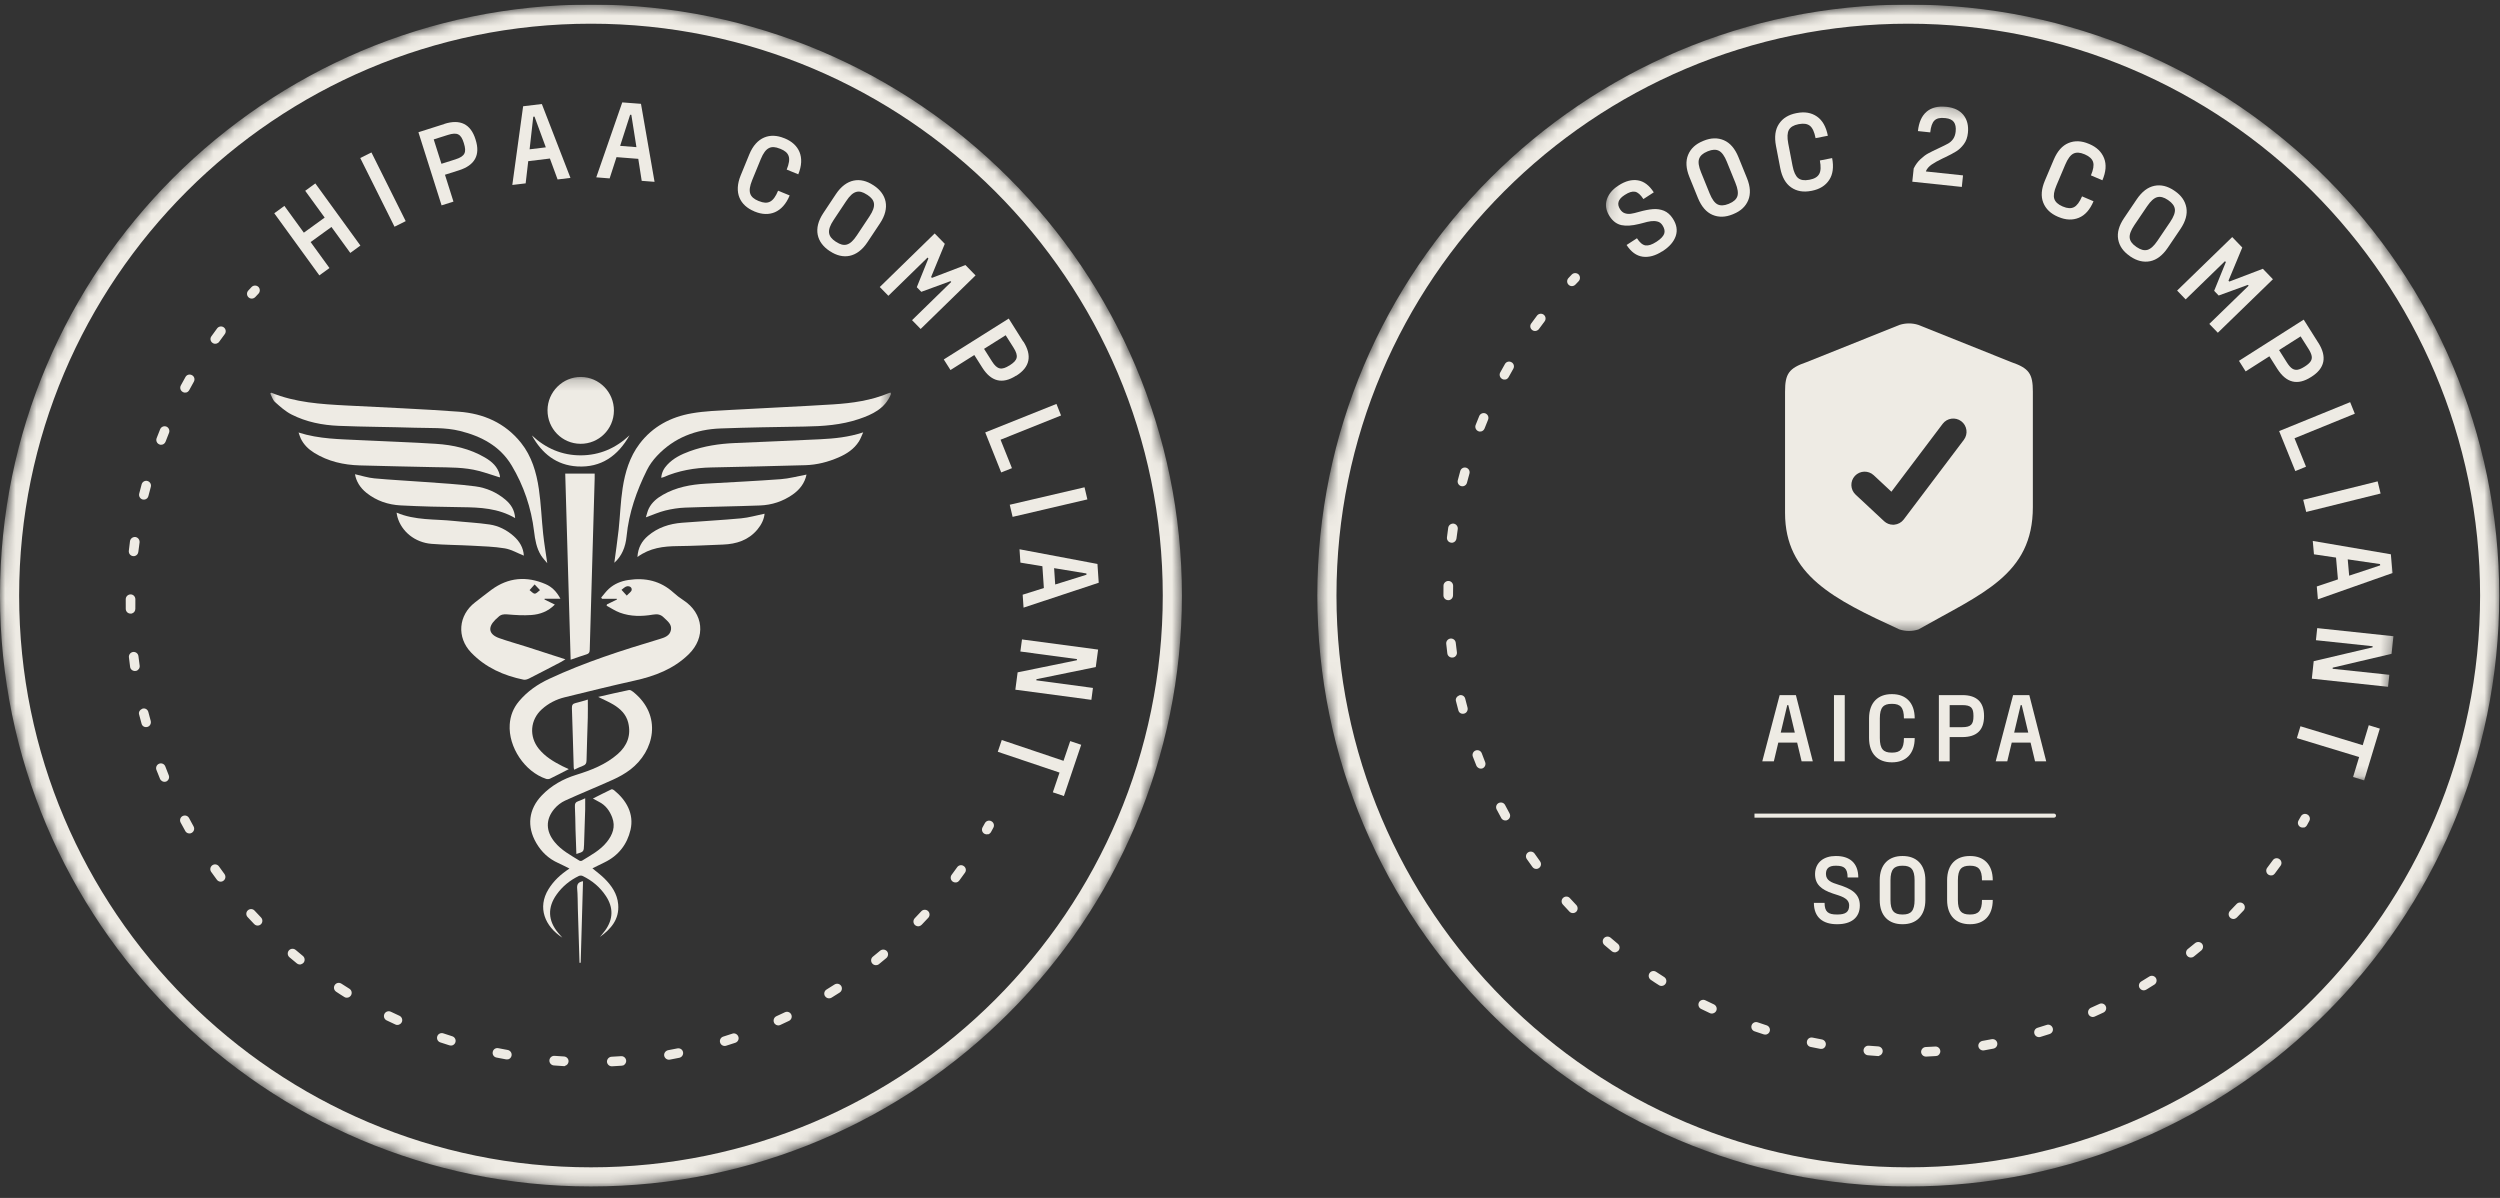 <svg width="240" height="115" viewBox="0 0 240 115" fill="none" xmlns="http://www.w3.org/2000/svg">
<rect x="0" y="0" width="240" height="115" fill="#333333" stroke="none"/>
<g clip-path="url(#clip0_355_3789)">
<g clip-path="url(#clip1_355_3789)">
<g clip-path="url(#clip2_355_3789)">
<mask id="mask0_355_3789" style="mask-type:luminance" maskUnits="userSpaceOnUse" x="0" y="0" width="114" height="114">
<path d="M113.463 57.169C113.463 25.837 88.063 0.438 56.731 0.438C25.4 0.438 0 25.837 0 57.169C0 88.501 25.4 113.9 56.731 113.9C88.063 113.9 113.463 88.501 113.463 57.169Z" fill="white"/>
</mask>
<g mask="url(#mask0_355_3789)">
<path d="M94.846 80.081C94.731 80.112 94.612 80.096 94.502 80.04C94.277 79.91 94.204 79.635 94.334 79.41L94.552 79.018C94.673 78.796 94.955 78.711 95.18 78.841C95.402 78.962 95.487 79.243 95.358 79.468L95.135 79.88C95.07 79.992 94.966 80.068 94.851 80.099L94.846 80.081Z" fill="#EEEBE4"/>
<path d="M69.689 100.396C69.45 100.46 69.205 100.326 69.132 100.089C69.056 99.843 69.188 99.588 69.434 99.513C69.724 99.426 70.012 99.329 70.3 99.233C70.533 99.142 70.798 99.281 70.883 99.524C70.967 99.768 70.835 100.022 70.591 100.106C70.295 100.205 70.007 100.301 69.707 100.391L69.689 100.396ZM65.24 101.54C65.24 101.54 65.223 101.545 65.214 101.547C64.907 101.61 64.607 101.662 64.301 101.725C64.056 101.772 63.811 101.6 63.764 101.355C63.718 101.111 63.892 100.874 64.134 100.819C64.434 100.767 64.732 100.706 65.029 100.646C65.282 100.597 65.523 100.751 65.572 101.004C65.619 101.248 65.471 101.478 65.24 101.54ZM74.84 98.426C74.627 98.483 74.4 98.382 74.305 98.17C74.206 97.94 74.303 97.666 74.531 97.558C74.812 97.435 75.082 97.305 75.352 97.176C75.579 97.067 75.853 97.165 75.961 97.393C76.07 97.621 75.972 97.894 75.744 98.003C75.466 98.135 75.187 98.266 74.9 98.4C74.873 98.407 74.846 98.415 74.829 98.419L74.84 98.426ZM59.771 102.283C59.771 102.283 59.717 102.297 59.682 102.307C59.375 102.332 59.065 102.348 58.756 102.365C58.502 102.376 58.289 102.185 58.269 101.934C58.258 101.68 58.458 101.465 58.7 101.447C59.01 101.431 59.308 101.408 59.617 101.392C59.869 101.372 60.09 101.56 60.113 101.82C60.125 102.045 59.979 102.246 59.775 102.301L59.771 102.283ZM79.708 95.828C79.513 95.88 79.311 95.801 79.196 95.623C79.064 95.411 79.13 95.127 79.351 94.992C79.613 94.836 79.865 94.673 80.116 94.511C80.337 94.376 80.609 94.436 80.751 94.645C80.884 94.856 80.826 95.138 80.617 95.28C80.357 95.445 80.097 95.61 79.827 95.777C79.785 95.798 79.743 95.818 79.708 95.828ZM54.249 102.336C54.205 102.348 54.16 102.359 54.1 102.347C53.79 102.326 53.482 102.313 53.17 102.282C52.917 102.264 52.724 102.04 52.742 101.788C52.76 101.536 52.984 101.343 53.236 101.361C53.538 101.385 53.848 101.406 54.147 101.421C54.399 101.439 54.599 101.652 54.581 101.904C54.568 102.107 54.431 102.268 54.244 102.318L54.249 102.336ZM84.21 92.643C84.041 92.689 83.846 92.636 83.73 92.487C83.573 92.291 83.599 91.998 83.795 91.841C84.03 91.655 84.263 91.459 84.496 91.263C84.692 91.106 84.984 91.133 85.148 91.317C85.314 91.51 85.279 91.805 85.094 91.969C84.852 92.167 84.619 92.362 84.377 92.56C84.323 92.603 84.272 92.627 84.21 92.643ZM48.769 101.692C48.707 101.709 48.64 101.708 48.571 101.698C48.263 101.647 47.961 101.586 47.659 101.524C47.408 101.477 47.248 101.234 47.304 100.982C47.351 100.731 47.594 100.571 47.847 100.627C48.14 100.691 48.439 100.744 48.739 100.797C48.989 100.844 49.158 101.084 49.111 101.335C49.083 101.513 48.949 101.654 48.781 101.699L48.769 101.692ZM88.27 88.911C88.119 88.952 87.955 88.91 87.831 88.8C87.65 88.621 87.641 88.338 87.818 88.148C88.026 87.93 88.234 87.713 88.44 87.487C88.608 87.299 88.9 87.287 89.088 87.456C89.275 87.624 89.287 87.916 89.118 88.104C88.904 88.332 88.698 88.559 88.481 88.778C88.422 88.842 88.347 88.881 88.267 88.902L88.27 88.911ZM43.41 100.361C43.33 100.382 43.234 100.379 43.151 100.354C42.86 100.261 42.557 100.161 42.266 100.068C42.026 99.99 41.899 99.729 41.977 99.489C42.056 99.249 42.317 99.122 42.556 99.201C42.848 99.294 43.13 99.389 43.422 99.483C43.661 99.561 43.797 99.819 43.719 100.059C43.675 100.214 43.543 100.325 43.401 100.363L43.41 100.361ZM91.84 84.702C91.707 84.737 91.566 84.708 91.449 84.626C91.246 84.471 91.208 84.186 91.354 83.986C91.537 83.746 91.718 83.498 91.889 83.252C92.033 83.043 92.324 82.993 92.527 83.148C92.737 83.291 92.787 83.582 92.632 83.786C92.453 84.043 92.272 84.291 92.083 84.541C92.019 84.625 91.931 84.687 91.834 84.713L91.84 84.702ZM38.266 98.382C38.169 98.408 38.053 98.401 37.954 98.351C37.673 98.227 37.39 98.093 37.116 97.957C36.887 97.847 36.793 97.568 36.903 97.339C37.012 97.11 37.292 97.016 37.521 97.126C37.792 97.253 38.067 97.389 38.347 97.513C38.577 97.623 38.677 97.891 38.576 98.118C38.516 98.248 38.406 98.335 38.282 98.368L38.266 98.382ZM33.408 95.764C33.293 95.795 33.157 95.784 33.051 95.708C32.787 95.541 32.526 95.382 32.269 95.204C32.059 95.061 31.995 94.783 32.136 94.564C32.277 94.346 32.557 94.29 32.775 94.431C33.03 94.601 33.282 94.761 33.544 94.92C33.76 95.052 33.827 95.338 33.695 95.555C33.627 95.658 33.533 95.731 33.426 95.76L33.408 95.764ZM28.911 92.575C28.778 92.611 28.619 92.587 28.497 92.486C28.256 92.294 28.02 92.091 27.788 91.897C27.591 91.731 27.57 91.441 27.728 91.247C27.894 91.05 28.183 91.03 28.377 91.187C28.61 91.381 28.843 91.576 29.076 91.77C29.27 91.927 29.302 92.223 29.145 92.418C29.079 92.492 28.997 92.543 28.909 92.566L28.911 92.575ZM24.857 88.839C24.697 88.882 24.525 88.843 24.404 88.713C24.194 88.494 23.98 88.266 23.767 88.037C23.592 87.847 23.61 87.556 23.794 87.393C23.985 87.218 24.275 87.236 24.439 87.42C24.64 87.642 24.852 87.861 25.062 88.08C25.235 88.262 25.229 88.559 25.047 88.731C24.985 88.786 24.919 88.823 24.848 88.842L24.857 88.839ZM21.303 84.627C21.125 84.674 20.928 84.613 20.818 84.452C20.638 84.206 20.456 83.95 20.275 83.704C20.125 83.497 20.18 83.206 20.381 83.067C20.587 82.916 20.878 82.972 21.017 83.172C21.198 83.418 21.369 83.668 21.547 83.905C21.697 84.112 21.66 84.398 21.453 84.549C21.404 84.581 21.356 84.613 21.303 84.627ZM18.303 79.999C18.108 80.052 17.886 79.969 17.787 79.776C17.637 79.503 17.49 79.238 17.341 78.964C17.223 78.739 17.301 78.461 17.526 78.343C17.761 78.224 18.032 78.313 18.147 78.529C18.294 78.794 18.432 79.061 18.579 79.326C18.706 79.549 18.628 79.827 18.405 79.953C18.372 79.972 18.339 79.99 18.303 79.999ZM15.909 75.039C15.687 75.098 15.455 74.98 15.36 74.767C15.246 74.484 15.13 74.192 15.016 73.909C14.925 73.676 15.043 73.407 15.276 73.316C15.517 73.222 15.778 73.343 15.868 73.575C15.982 73.859 16.087 74.144 16.201 74.428C16.292 74.66 16.183 74.927 15.953 75.027C15.935 75.032 15.918 75.037 15.9 75.041L15.909 75.039ZM14.149 69.785C13.9 69.851 13.658 69.726 13.591 69.478L13.582 69.442C13.505 69.158 13.427 68.865 13.351 68.581C13.284 68.333 13.448 68.127 13.687 68.025C13.935 67.959 14.185 68.11 14.243 68.361C14.317 68.636 14.393 68.92 14.469 69.204C14.536 69.453 14.397 69.718 14.149 69.785ZM13.058 64.399C13.058 64.399 13.022 64.408 13.004 64.413C12.755 64.442 12.518 64.267 12.49 64.018C12.444 63.707 12.41 63.402 12.376 63.097C12.347 62.848 12.533 62.618 12.782 62.589C13.031 62.561 13.259 62.737 13.29 62.995C13.324 63.3 13.367 63.602 13.408 63.896C13.441 64.125 13.291 64.346 13.069 64.405L13.058 64.399ZM12.649 58.897C12.649 58.897 12.578 58.916 12.537 58.907C12.281 58.909 12.075 58.708 12.073 58.452C12.065 58.14 12.069 57.834 12.071 57.52C12.071 57.273 12.281 57.064 12.538 57.062C12.794 57.06 12.993 57.273 12.996 57.529C12.992 57.834 12.997 58.137 12.993 58.443C12.995 58.661 12.853 58.842 12.658 58.894L12.649 58.897ZM12.939 53.378C12.886 53.392 12.83 53.398 12.77 53.386C12.515 53.359 12.34 53.13 12.367 52.875C12.4 52.572 12.439 52.257 12.48 51.951C12.519 51.703 12.748 51.527 13.002 51.554C13.25 51.592 13.425 51.821 13.399 52.076C13.355 52.373 13.322 52.676 13.28 52.982C13.257 53.179 13.117 53.331 12.948 53.376L12.939 53.378ZM13.929 47.948C13.858 47.967 13.782 47.969 13.701 47.952C13.457 47.894 13.304 47.64 13.362 47.396C13.433 47.092 13.515 46.794 13.597 46.496C13.664 46.25 13.92 46.105 14.157 46.175C14.395 46.245 14.546 46.489 14.479 46.736C14.395 47.025 14.321 47.32 14.248 47.615C14.209 47.788 14.079 47.908 13.92 47.951L13.929 47.948ZM15.581 42.683C15.492 42.707 15.387 42.707 15.3 42.664C15.066 42.574 14.946 42.302 15.035 42.069C15.149 41.781 15.262 41.494 15.375 41.207C15.474 40.971 15.739 40.862 15.973 40.952C16.208 41.05 16.317 41.316 16.228 41.549C16.112 41.828 15.999 42.115 15.895 42.4C15.837 42.539 15.723 42.645 15.589 42.681L15.581 42.683ZM17.881 37.673C17.774 37.701 17.649 37.697 17.546 37.629C17.323 37.508 17.238 37.227 17.359 37.004C17.504 36.727 17.651 36.46 17.807 36.19C17.928 35.967 18.212 35.891 18.437 36.021C18.66 36.142 18.736 36.426 18.606 36.651C18.459 36.919 18.309 37.178 18.165 37.454C18.1 37.567 17.999 37.651 17.883 37.682L17.881 37.673ZM20.782 32.986C20.657 33.02 20.51 33.002 20.402 32.917C20.192 32.773 20.142 32.482 20.297 32.279C20.476 32.022 20.657 31.774 20.846 31.523C21.001 31.32 21.286 31.282 21.486 31.428C21.689 31.583 21.728 31.867 21.582 32.068C21.399 32.307 21.227 32.553 21.046 32.801C20.985 32.894 20.888 32.958 20.791 32.984L20.782 32.986Z" fill="#EEEBE4"/>
<path d="M24.29 28.65C24.139 28.69 23.978 28.657 23.862 28.546C23.675 28.377 23.663 28.085 23.831 27.898L24.149 27.556C24.32 27.377 24.611 27.365 24.799 27.534C24.978 27.704 24.99 27.996 24.821 28.184L24.51 28.515C24.451 28.578 24.37 28.628 24.29 28.65Z" fill="#EEEBE4"/>
<path d="M29.3 18.317L30.271 17.609L34.599 23.574L33.628 24.281L31.819 21.789L29.82 23.238L31.629 25.73L30.658 26.437L26.33 20.473L27.301 19.765L29.169 22.337L31.169 20.888L29.3 18.317Z" fill="#EEEBE4"/>
<path d="M37.873 21.765L34.584 15.17L35.658 14.635L38.947 21.23L37.873 21.765Z" fill="#EEEBE4"/>
<path d="M42.655 11.894C44.171 11.412 45.187 11.901 45.648 13.375L45.66 13.419C46.131 14.891 45.574 15.868 44.067 16.348L42.717 16.776L43.532 19.354L42.392 19.716L40.168 12.694L42.657 11.903L42.655 11.894ZM44.524 13.724C44.261 12.881 43.916 12.66 42.987 12.956L41.637 13.384L42.379 15.725L43.728 15.297C44.657 15.001 44.8 14.611 44.536 13.768L44.524 13.724Z" fill="#EEEBE4"/>
<path d="M53.529 17.228L52.791 15.219L50.71 15.473L50.463 17.603L49.182 17.756L50.22 10.201L52.017 9.986L54.764 17.078L53.529 17.228ZM50.842 14.334L52.399 14.145L51.313 11.193L51.193 11.206L50.842 14.334Z" fill="#EEEBE4"/>
<path d="M61.605 17.367L61.275 15.249L59.186 15.085L58.525 17.127L57.242 17.024L59.737 9.83L61.534 9.967L62.837 17.455L61.594 17.36L61.605 17.367ZM59.534 14.003L61.098 14.126L60.609 11.023L60.493 11.016L59.534 14.003Z" fill="#EEEBE4"/>
<path d="M72.402 20.284C71.044 19.725 70.422 18.503 71.107 16.835L71.935 14.816C72.62 13.149 73.919 12.706 75.276 13.264L75.339 13.286C76.697 13.844 77.319 15.066 76.634 16.734L75.523 16.28C75.988 15.138 75.756 14.629 74.924 14.291L74.861 14.27C74.029 13.932 73.504 14.139 73.037 15.272L72.209 17.292C71.744 18.434 71.976 18.942 72.811 19.29L72.873 19.311C73.706 19.649 74.231 19.442 74.697 18.308L75.808 18.762C75.123 20.43 73.824 20.872 72.467 20.314L72.404 20.293L72.402 20.284Z" fill="#EEEBE4"/>
<path d="M79.633 24.09C78.407 23.278 78.035 21.96 79.039 20.455L80.245 18.638C81.241 17.135 82.602 16.96 83.828 17.773L83.884 17.806C85.11 18.619 85.482 19.936 84.478 21.442L83.271 23.258C82.276 24.761 80.915 24.936 79.689 24.123L79.633 24.09ZM80.276 23.224C81.026 23.717 81.588 23.614 82.257 22.598L83.464 20.781C84.142 19.763 84.021 19.205 83.271 18.712L83.214 18.68C82.464 18.186 81.902 18.289 81.233 19.306L80.026 21.122C79.348 22.141 79.478 22.696 80.219 23.192L80.276 23.224Z" fill="#EEEBE4"/>
<path d="M84.459 27.553L89.73 22.412L90.701 23.407L89.386 26.594L89.465 26.677L92.683 25.445L93.653 26.44L88.382 31.581L87.557 30.737L91.319 27.065L91.242 26.991L88.445 28.016L88.012 27.571L89.126 24.809L89.047 24.726L85.284 28.397L84.459 27.553Z" fill="#EEEBE4"/>
<path d="M98.248 32.791C99.093 34.134 98.884 35.236 97.574 36.063L97.529 36.075C96.222 36.91 95.139 36.63 94.291 35.278L93.534 34.083L91.247 35.523L90.603 34.507L96.838 30.582L98.23 32.796L98.248 32.791ZM96.944 35.062C97.692 34.586 97.817 34.2 97.301 33.378L96.544 32.183L94.469 33.49L95.226 34.685C95.742 35.508 96.17 35.545 96.911 35.08L96.947 35.071L96.944 35.062Z" fill="#EEEBE4"/>
<path d="M96.056 42.221L97.147 44.944L96.115 45.354L94.582 41.513L101.42 38.777L101.86 39.886L96.053 42.213L96.056 42.221Z" fill="#EEEBE4"/>
<path d="M96.936 48.456L104.115 46.779L104.388 47.943L97.21 49.619L96.934 48.447L96.936 48.456Z" fill="#EEEBE4"/>
<path d="M98.167 57.094L100.211 56.451L100.069 54.358L97.959 54.011L97.873 52.73L105.355 54.14L105.477 55.943L98.261 58.333L98.176 57.091L98.167 57.094ZM101.195 54.551L101.299 56.112L104.301 55.174L104.297 55.052L101.193 54.542L101.195 54.551Z" fill="#EEEBE4"/>
<path d="M98.12 61.387L105.419 62.36L105.193 64.038L99.504 65.201L99.486 65.311L104.922 66.041L104.772 67.185L97.473 66.211L97.692 64.545L103.382 63.382L103.391 63.275L97.955 62.544L98.111 61.389L98.12 61.387Z" fill="#EEEBE4"/>
<path d="M102.127 76.417L101.072 76.062L101.715 74.168L95.787 72.171L96.169 71.041L102.097 73.039L102.741 71.145L103.796 71.499L102.136 76.414L102.127 76.417Z" fill="#EEEBE4"/>
<path d="M56.732 113.9C25.449 113.9 0 88.452 0 57.169C0 25.886 25.449 0.438 56.732 0.438C88.014 0.438 113.463 25.886 113.463 57.169C113.463 88.452 88.014 113.9 56.732 113.9ZM56.732 2.275C26.459 2.275 1.837 26.897 1.837 57.169C1.837 87.441 26.459 112.063 56.732 112.063C87.004 112.063 111.626 87.441 111.626 57.169C111.626 26.897 87.004 2.275 56.732 2.275Z" fill="#EEEBE4"/>
<mask id="mask1_355_3789" style="mask-type:luminance" maskUnits="userSpaceOnUse" x="25" y="36" width="61" height="61">
<path d="M85.522 36.188H25.646V96.063H85.522V36.188Z" fill="white"/>
</mask>
<g mask="url(#mask1_355_3789)">
<path d="M85.522 37.864C84.945 39.241 83.737 39.794 82.455 40.229C80.764 40.802 79.01 40.921 77.241 40.949C74.549 40.993 71.857 41.032 69.167 41.132C66.811 41.219 64.715 42.01 63.063 43.772C62.688 44.172 62.35 44.634 62.107 45.124C61.108 47.137 60.369 49.235 60.15 51.499C60.055 52.492 59.697 53.39 58.975 54.025C59.112 52.983 59.275 51.907 59.392 50.827C59.533 49.507 59.57 48.172 59.773 46.862C60.007 45.341 60.445 43.865 61.393 42.612C62.658 40.939 64.399 40.028 66.404 39.679C67.671 39.458 68.971 39.42 70.259 39.346C73.497 39.161 76.737 39.026 79.974 38.821C81.815 38.705 83.641 38.449 85.365 37.721C85.412 37.701 85.47 37.707 85.522 37.701V37.864Z" fill="#EEEBE4"/>
<path d="M54.602 73.838C53.956 74.169 53.384 74.471 52.802 74.752C52.696 74.803 52.537 74.808 52.423 74.77C50.374 74.088 48.79 71.716 48.933 69.549C48.988 68.711 49.279 67.969 49.822 67.324C50.621 66.375 51.599 65.693 52.719 65.17C56.134 63.574 59.706 62.433 63.301 61.355C63.784 61.21 64.306 61.048 64.412 60.474C64.514 59.917 64.057 59.613 63.712 59.271C63.413 58.975 63.093 58.933 62.687 59.003C61.615 59.187 60.536 59.196 59.5 58.812C59.058 58.648 58.656 58.374 58.236 58.15C58.245 58.107 58.255 58.065 58.264 58.023C58.583 57.867 58.903 57.713 59.222 57.558C59.219 57.534 59.217 57.51 59.214 57.485H57.797C57.77 57.446 57.742 57.407 57.714 57.368C57.959 57.084 58.179 56.771 58.455 56.521C58.978 56.047 59.616 55.789 60.307 55.682C61.935 55.43 63.407 55.755 64.66 56.894C64.948 57.156 65.262 57.396 65.588 57.607C67.554 58.877 67.786 61.195 66.095 62.831C64.646 64.234 62.856 64.909 60.931 65.336C58.687 65.834 56.455 66.389 54.222 66.936C53.401 67.137 52.656 67.513 52.021 68.086C50.891 69.104 50.77 70.704 51.73 71.891C52.341 72.647 53.152 73.126 53.998 73.555C54.176 73.645 54.359 73.725 54.602 73.838ZM60.168 57.178C60.389 56.937 60.621 56.799 60.641 56.634C60.676 56.354 60.399 56.238 60.172 56.288C59.987 56.329 59.832 56.507 59.663 56.624C59.806 56.782 59.95 56.939 60.168 57.178Z" fill="#EEEBE4"/>
<path d="M57.421 66.904C58.436 66.673 59.409 66.441 60.39 66.242C60.511 66.217 60.685 66.338 60.802 66.432C63.605 68.695 62.829 72.106 60.509 73.881C60.001 74.269 59.425 74.588 58.841 74.852C57.321 75.541 55.771 76.162 54.253 76.856C53.863 77.034 53.486 77.326 53.211 77.657C52.357 78.68 52.4 79.8 53.246 80.837C53.895 81.633 54.784 82.1 55.63 82.625C55.691 82.663 55.818 82.659 55.881 82.62C56.728 82.095 57.621 81.63 58.261 80.826C58.815 80.13 59.105 79.364 58.773 78.482C58.528 77.833 58.135 77.289 57.492 76.971C57.326 76.889 57.165 76.793 56.919 76.659C57.549 76.342 58.116 76.052 58.691 75.778C58.751 75.75 58.877 75.8 58.941 75.852C60.138 76.819 60.881 78.132 60.532 79.653C60.208 81.064 59.367 82.143 58.041 82.785C57.655 82.972 57.272 83.163 56.873 83.359C57.28 83.7 57.674 83.987 58.018 84.327C58.714 85.014 59.261 85.804 59.346 86.819C59.467 88.248 58.662 89.179 57.59 89.947C57.76 89.737 57.942 89.535 58.1 89.316C58.875 88.243 58.899 87.128 58.168 86.021C57.602 85.164 56.84 84.529 55.923 84.089C55.823 84.041 55.66 84.048 55.559 84.097C54.707 84.511 53.99 85.095 53.436 85.872C52.546 87.118 52.601 88.386 53.589 89.561C53.698 89.69 53.812 89.816 53.987 90.016C52.31 88.93 51.565 87.132 52.657 85.361C53.15 84.562 53.816 83.942 54.668 83.38C54.267 83.182 53.931 83.003 53.585 82.848C52.666 82.438 51.973 81.781 51.471 80.91C50.557 79.325 50.744 77.681 52.014 76.359C52.933 75.403 54.054 74.778 55.311 74.387C56.745 73.941 58.138 73.404 59.294 72.395C60.215 71.591 60.605 70.58 60.307 69.369C60.111 68.572 59.547 68.033 58.87 67.63C58.422 67.364 57.939 67.16 57.422 66.904L57.421 66.904Z" fill="#EEEBE4"/>
<path d="M26.046 37.699C28.357 38.648 30.8 38.798 33.248 38.926C36.85 39.115 40.455 39.259 44.052 39.523C46.412 39.697 48.495 40.599 50.023 42.517C51.048 43.804 51.497 45.352 51.731 46.944C51.94 48.363 51.988 49.806 52.141 51.234C52.241 52.173 52.4 53.105 52.537 54.067C52.342 53.826 52.105 53.586 51.932 53.307C51.504 52.611 51.368 51.825 51.272 51.023C51 48.756 50.278 46.621 49.115 44.679C48.004 42.823 46.206 41.879 44.165 41.372C42.737 41.017 41.275 41.109 39.825 41.062C37.39 40.983 34.952 40.982 32.518 40.881C30.952 40.817 29.409 40.514 27.997 39.798C27.41 39.501 26.895 39.039 26.399 38.593C26.18 38.395 26.091 38.051 25.943 37.774C25.978 37.749 26.011 37.724 26.046 37.699Z" fill="#EEEBE4"/>
<path d="M53.801 57.48H52.283C52.279 57.504 52.275 57.529 52.271 57.553C52.59 57.709 52.908 57.864 53.264 58.038C52.622 58.697 51.84 58.983 51.003 59.042C50.244 59.095 49.473 59.049 48.713 58.981C48.361 58.95 48.083 58.986 47.835 59.235C47.74 59.331 47.631 59.412 47.536 59.508C46.802 60.244 46.931 60.905 47.916 61.257C48.777 61.564 49.661 61.804 50.532 62.083C51.747 62.471 52.96 62.868 54.28 63.295C54.076 63.419 53.982 63.483 53.883 63.535C52.855 64.071 51.829 64.61 50.796 65.133C50.638 65.213 50.429 65.283 50.266 65.25C48.356 64.856 46.625 64.093 45.242 62.661C43.824 61.194 43.994 59.059 45.611 57.824C46.135 57.423 46.649 57.008 47.181 56.617C48.804 55.425 50.55 55.288 52.371 56.074C52.974 56.334 53.436 56.787 53.801 57.48ZM51.324 56.105C51.105 56.351 50.972 56.501 50.838 56.651C51.004 56.773 51.171 56.99 51.337 56.99C51.504 56.99 51.671 56.773 51.838 56.651C51.693 56.497 51.548 56.343 51.324 56.105Z" fill="#EEEBE4"/>
<path d="M54.262 45.467H57.089C57.089 45.62 57.093 45.776 57.088 45.932C56.929 51.417 56.768 56.902 56.614 62.388C56.608 62.627 56.542 62.749 56.305 62.819C55.817 62.965 55.339 63.144 54.782 63.335C54.608 57.358 54.435 51.426 54.262 45.467Z" fill="#EEEBE4"/>
<path d="M28.662 41.522C30.66 42.162 32.632 42.153 34.589 42.255C37.008 42.38 39.431 42.449 41.848 42.607C43.496 42.714 45.1 43.071 46.551 43.92C47.214 44.308 47.786 44.8 47.975 45.606C47.988 45.659 47.997 45.713 48 45.766C48.001 45.789 47.979 45.813 47.972 45.829C47.307 45.621 46.65 45.39 45.98 45.212C44.586 44.843 43.152 44.879 41.727 44.847C39.332 44.793 36.936 44.749 34.541 44.679C32.987 44.634 31.499 44.299 30.157 43.467C29.61 43.127 29.156 42.686 28.871 42.093C28.798 41.939 28.753 41.771 28.662 41.522Z" fill="#EEEBE4"/>
<path d="M63.478 45.871C63.52 45.342 63.738 44.965 64.044 44.632C64.638 43.987 65.398 43.618 66.201 43.325C67.591 42.816 69.037 42.601 70.507 42.534C73.262 42.41 76.017 42.306 78.771 42.167C80.11 42.099 81.447 41.973 82.868 41.506C82.702 41.863 82.608 42.139 82.456 42.377C81.988 43.112 81.292 43.569 80.514 43.907C79.493 44.351 78.423 44.626 77.313 44.658C74.301 44.746 71.288 44.81 68.277 44.875C66.689 44.91 65.15 45.172 63.685 45.813C63.638 45.833 63.586 45.841 63.478 45.871Z" fill="#EEEBE4"/>
<path d="M55.724 42.605C53.959 42.592 52.553 41.157 52.562 39.377C52.572 37.616 54.029 36.169 55.775 36.188C57.532 36.206 58.948 37.658 58.936 39.428C58.925 41.2 57.491 42.619 55.724 42.605Z" fill="#EEEBE4"/>
<path d="M77.425 45.559C77.26 46.373 76.776 47.002 76.092 47.48C75.151 48.138 74.088 48.483 72.954 48.525C70.561 48.615 68.165 48.643 65.772 48.731C65.132 48.755 64.485 48.858 63.863 49.011C63.256 49.161 62.677 49.422 62.004 49.664C62.102 49.362 62.16 49.066 62.291 48.805C62.586 48.216 63.081 47.818 63.64 47.499C64.912 46.774 66.305 46.515 67.742 46.432C70.146 46.293 72.552 46.18 74.953 46.001C75.776 45.94 76.585 45.714 77.425 45.559Z" fill="#EEEBE4"/>
<path d="M49.454 49.738C47.822 48.784 46.097 48.712 44.353 48.69C42.389 48.666 40.425 48.622 38.464 48.519C37.267 48.456 36.141 48.081 35.18 47.313C34.567 46.822 34.195 46.208 34.078 45.525C34.697 45.662 35.31 45.865 35.935 45.923C37.541 46.072 39.153 46.148 40.761 46.27C42.382 46.392 44.009 46.477 45.618 46.688C46.674 46.827 47.667 47.251 48.505 47.957C49.024 48.395 49.399 48.922 49.454 49.738Z" fill="#EEEBE4"/>
<path d="M50.289 53.342C49.677 53.099 49.087 52.746 48.458 52.642C47.429 52.471 46.375 52.444 45.33 52.387C44.028 52.316 42.72 52.315 41.421 52.209C39.836 52.08 38.552 51.032 38.157 49.642C38.121 49.516 38.104 49.384 38.07 49.211C39.863 49.976 41.731 49.816 43.55 50.009C44.699 50.131 45.857 50.184 46.998 50.351C47.859 50.478 48.638 50.872 49.302 51.456C49.88 51.964 50.247 52.587 50.289 53.342Z" fill="#EEEBE4"/>
<path d="M61.193 53.472C61.253 52.564 61.623 51.938 62.209 51.439C63.149 50.639 64.268 50.28 65.471 50.184C67.362 50.033 69.258 49.937 71.146 49.761C71.899 49.69 72.639 49.47 73.4 49.315C73.351 49.849 73.095 50.374 72.711 50.834C71.851 51.865 70.694 52.227 69.411 52.278C67.959 52.336 66.507 52.411 65.054 52.426C63.701 52.441 62.397 52.588 61.193 53.472Z" fill="#EEEBE4"/>
<path d="M56.431 67.158C56.431 67.768 56.444 68.335 56.428 68.902C56.393 70.272 56.336 71.641 56.307 73.012C56.301 73.285 56.215 73.428 55.961 73.518C55.685 73.615 55.423 73.755 55.122 73.893C55.102 73.804 55.078 73.745 55.077 73.685C55.02 71.786 54.971 69.887 54.903 67.988C54.892 67.686 54.981 67.551 55.272 67.487C55.659 67.401 56.038 67.272 56.431 67.158Z" fill="#EEEBE4"/>
<path d="M60.434 41.789C59.329 43.757 57.716 44.91 55.421 44.778C53.42 44.662 52.021 43.54 51.065 41.803C52.394 43.044 53.956 43.721 55.766 43.713C57.566 43.705 59.116 43.029 60.434 41.789Z" fill="#EEEBE4"/>
<path d="M56.179 76.633C56.179 77.026 56.187 77.361 56.178 77.696C56.145 78.833 56.111 79.97 56.069 81.106C56.044 81.766 56.036 81.766 55.332 81.982C55.304 81.195 55.272 80.418 55.249 79.641C55.227 78.91 55.233 78.178 55.19 77.449C55.172 77.153 55.253 76.996 55.528 76.908C55.739 76.84 55.939 76.736 56.179 76.633Z" fill="#EEEBE4"/>
<path d="M55.633 92.433C55.58 90.698 55.526 88.963 55.473 87.228C55.454 86.59 55.466 85.949 55.408 85.315C55.371 84.897 55.503 84.676 55.97 84.596C55.895 87.213 55.821 89.816 55.746 92.419C55.709 92.424 55.671 92.428 55.633 92.433Z" fill="#EEEBE4"/>
</g>
</g>
</g>
</g>
</g>
<g clip-path="url(#clip3_355_3789)">
<g clip-path="url(#clip4_355_3789)">
<g clip-path="url(#clip5_355_3789)">
<mask id="mask2_355_3789" style="mask-type:luminance" maskUnits="userSpaceOnUse" x="126" y="0" width="114" height="114">
<path d="M239.926 57.169C239.926 25.837 214.526 0.438 183.194 0.438C151.862 0.438 126.463 25.837 126.463 57.169C126.463 88.501 151.862 113.9 183.194 113.9C214.526 113.9 239.926 88.501 239.926 57.169Z" fill="white"/>
</mask>
<g mask="url(#mask2_355_3789)">
<path d="M196.478 98.392C196.711 98.303 196.976 98.443 197.058 98.687C197.141 98.932 197.007 99.185 196.763 99.267C196.465 99.364 196.177 99.457 195.877 99.545L195.859 99.55C195.619 99.612 195.375 99.475 195.303 99.238C195.23 98.991 195.363 98.738 195.61 98.665C195.901 98.58 196.19 98.486 196.478 98.392ZM191.196 99.763C191.45 99.716 191.69 99.873 191.737 100.126C191.781 100.371 191.632 100.599 191.401 100.659C191.401 100.659 191.383 100.664 191.374 100.666C191.067 100.727 190.767 100.776 190.46 100.837C190.215 100.881 189.971 100.708 189.926 100.463C189.882 100.219 190.058 99.983 190.3 99.929C190.6 99.88 190.898 99.822 191.196 99.763ZM201.546 96.374C201.774 96.267 202.047 96.367 202.153 96.596C202.26 96.824 202.16 97.097 201.932 97.204C201.652 97.334 201.372 97.463 201.084 97.595L201.013 97.613L201.024 97.619C200.81 97.675 200.584 97.572 200.491 97.359C200.393 97.128 200.494 96.856 200.722 96.749C201.004 96.629 201.275 96.501 201.546 96.374ZM184.862 100.515C185.171 100.502 185.47 100.481 185.779 100.467C186.031 100.449 186.251 100.639 186.271 100.899C186.282 101.124 186.134 101.324 185.93 101.377L185.925 101.359C185.925 101.359 185.872 101.373 185.837 101.382C185.529 101.405 185.219 101.419 184.909 101.433C184.656 101.442 184.445 101.25 184.427 100.999C184.418 100.745 184.619 100.531 184.862 100.515ZM206.331 93.746C206.552 93.612 206.824 93.675 206.964 93.885C207.095 94.097 207.036 94.379 206.825 94.519C206.564 94.682 206.303 94.844 206.032 95.01C205.99 95.03 205.948 95.051 205.912 95.06C205.717 95.111 205.515 95.03 205.402 94.85C205.271 94.638 205.34 94.354 205.561 94.221C205.825 94.067 206.078 93.906 206.331 93.746ZM178.901 100.81C178.921 100.558 179.146 100.367 179.398 100.387C179.699 100.413 180.01 100.437 180.309 100.454C180.56 100.474 180.759 100.688 180.739 100.94C180.725 101.143 180.586 101.303 180.399 101.351L180.404 101.369C180.36 101.381 180.314 101.392 180.254 101.379C179.944 101.355 179.637 101.34 179.325 101.307C179.073 101.287 178.881 101.062 178.901 100.81ZM210.736 90.532C210.933 90.377 211.225 90.406 211.387 90.591C211.552 90.786 211.514 91.08 211.328 91.243C211.085 91.439 210.851 91.633 210.608 91.829C210.552 91.872 210.501 91.894 210.439 91.91C210.27 91.954 210.076 91.9 209.961 91.75C209.805 91.553 209.833 91.261 210.03 91.105C210.267 90.92 210.502 90.726 210.736 90.532ZM173.469 99.961C173.518 99.711 173.763 99.553 174.015 99.611C174.307 99.677 174.606 99.732 174.905 99.787C175.155 99.836 175.323 100.078 175.274 100.328C175.244 100.506 175.109 100.645 174.94 100.689L174.929 100.683C174.867 100.699 174.799 100.697 174.73 100.687C174.422 100.634 174.121 100.57 173.82 100.506C173.57 100.457 173.412 100.213 173.469 99.961ZM214.709 86.787C214.879 86.601 215.17 86.591 215.357 86.761C215.543 86.931 215.553 87.223 215.383 87.409C215.166 87.636 214.959 87.861 214.74 88.079C214.681 88.142 214.605 88.18 214.525 88.201L214.527 88.21C214.376 88.249 214.213 88.206 214.09 88.096C213.91 87.915 213.903 87.632 214.082 87.443C214.292 87.228 214.501 87.012 214.709 86.787ZM169.58 99.309L169.571 99.312L169.573 99.31C169.575 99.309 169.578 99.31 169.58 99.309ZM168.154 98.427C168.235 98.188 168.496 98.063 168.736 98.143C169.026 98.239 169.308 98.336 169.598 98.432C169.838 98.512 169.971 98.772 169.891 99.011C169.846 99.164 169.714 99.272 169.573 99.31C169.495 99.329 169.402 99.326 169.322 99.301C169.031 99.205 168.729 99.104 168.439 99.008C168.199 98.928 168.074 98.666 168.154 98.427ZM218.192 82.58C218.337 82.371 218.628 82.324 218.83 82.481C219.038 82.626 219.085 82.917 218.929 83.119C218.749 83.374 218.566 83.621 218.374 83.87C218.311 83.953 218.223 84.014 218.125 84.04L218.131 84.028C217.998 84.063 217.857 84.033 217.74 83.95C217.538 83.794 217.502 83.508 217.65 83.309C217.835 83.071 218.018 82.824 218.192 82.58ZM163.096 96.237C163.208 96.009 163.488 95.918 163.716 96.029C163.987 96.158 164.26 96.296 164.54 96.423C164.768 96.534 164.866 96.803 164.764 97.029C164.703 97.159 164.592 97.244 164.468 97.277L164.452 97.29C164.354 97.315 164.238 97.307 164.14 97.257C163.86 97.13 163.578 96.995 163.305 96.857C163.076 96.746 162.985 96.466 163.096 96.237ZM220.885 78.368C221.008 78.147 221.29 78.064 221.514 78.196C221.736 78.319 221.818 78.601 221.687 78.825L221.461 79.235C221.395 79.347 221.292 79.421 221.176 79.451L221.172 79.433C221.056 79.463 220.937 79.446 220.827 79.389C220.604 79.258 220.532 78.983 220.664 78.759L220.885 78.368ZM158.352 93.425C158.495 93.208 158.775 93.155 158.992 93.297C159.246 93.469 159.497 93.632 159.756 93.792C159.971 93.926 160.036 94.213 159.902 94.428C159.834 94.531 159.739 94.603 159.632 94.631L159.615 94.635C159.5 94.665 159.363 94.653 159.258 94.576C158.996 94.407 158.735 94.247 158.48 94.066C158.271 93.921 158.209 93.643 158.352 93.425ZM153.969 90.073C154.137 89.878 154.426 89.86 154.619 90.019C154.85 90.215 155.082 90.411 155.314 90.607C155.507 90.766 155.536 91.062 155.377 91.256C155.311 91.33 155.229 91.38 155.14 91.403L155.142 91.412C155.009 91.446 154.851 91.42 154.729 91.319C154.489 91.125 154.255 90.92 154.024 90.724C153.829 90.556 153.811 90.266 153.969 90.073ZM151.117 87.644L151.108 87.646L151.111 87.644C151.113 87.644 151.115 87.644 151.117 87.644ZM150.065 86.189C150.258 86.016 150.548 86.036 150.71 86.222C150.911 86.445 151.12 86.666 151.329 86.886C151.5 87.07 151.492 87.367 151.308 87.538C151.247 87.591 151.181 87.626 151.111 87.644C150.953 87.683 150.783 87.643 150.666 87.515C150.456 87.294 150.245 87.063 150.034 86.833C149.861 86.641 149.88 86.352 150.065 86.189ZM146.686 81.836C146.894 81.688 147.185 81.745 147.322 81.947C147.501 82.195 147.67 82.445 147.846 82.685C147.995 82.893 147.955 83.178 147.747 83.327C147.698 83.358 147.649 83.39 147.596 83.404C147.418 83.45 147.222 83.387 147.114 83.226C146.935 82.978 146.754 82.72 146.576 82.472C146.427 82.264 146.485 81.974 146.686 81.836ZM143.869 77.091C144.104 76.973 144.374 77.064 144.488 77.282C144.633 77.548 144.77 77.816 144.915 78.082C145.039 78.306 144.959 78.583 144.735 78.708C144.702 78.726 144.668 78.744 144.633 78.754C144.437 78.804 144.215 78.719 144.118 78.526C143.97 78.251 143.826 77.985 143.679 77.71C143.563 77.484 143.643 77.207 143.869 77.091ZM141.658 72.047C141.9 71.955 142.159 72.077 142.248 72.31C142.359 72.594 142.463 72.881 142.575 73.166C142.664 73.399 142.552 73.665 142.321 73.763L142.277 73.775C142.055 73.832 141.824 73.712 141.731 73.499C141.619 73.214 141.505 72.921 141.393 72.637C141.304 72.404 141.425 72.136 141.658 72.047ZM140.11 66.743C140.359 66.678 140.608 66.832 140.664 67.083L140.883 67.928C140.948 68.177 140.807 68.442 140.558 68.506C140.309 68.571 140.068 68.444 140.003 68.195L139.77 67.296C139.705 67.048 139.871 66.843 140.11 66.743ZM139.247 61.301C139.497 61.274 139.723 61.452 139.752 61.71C139.784 62.015 139.825 62.318 139.863 62.612C139.894 62.841 139.743 63.061 139.52 63.118L139.509 63.112L139.456 63.126C139.207 63.153 138.971 62.977 138.944 62.727C138.901 62.416 138.869 62.111 138.838 61.806C138.811 61.556 138.998 61.328 139.247 61.301ZM139.046 55.772C139.302 55.772 139.5 55.986 139.501 56.242C139.495 56.547 139.497 56.851 139.491 57.156C139.491 57.374 139.347 57.554 139.151 57.605L139.143 57.607C139.143 57.607 139.072 57.625 139.031 57.617C138.775 57.617 138.57 57.413 138.57 57.157C138.565 56.845 138.572 56.54 138.575 56.226C138.578 55.978 138.79 55.772 139.046 55.772ZM139.029 50.66C139.07 50.412 139.299 50.239 139.553 50.267C139.801 50.307 139.974 50.538 139.945 50.792C139.899 51.089 139.865 51.392 139.821 51.698C139.795 51.894 139.654 52.045 139.485 52.089L139.477 52.091C139.423 52.105 139.367 52.11 139.307 52.097C139.053 52.068 138.879 51.838 138.908 51.584C138.943 51.281 138.985 50.965 139.029 50.66ZM140.508 46.669L140.499 46.671C140.501 46.671 140.503 46.669 140.504 46.669C140.506 46.668 140.507 46.669 140.508 46.669ZM140.187 45.214C140.257 44.969 140.514 44.826 140.751 44.898C140.988 44.969 141.137 45.215 141.068 45.461C140.981 45.749 140.906 46.044 140.83 46.339C140.79 46.509 140.662 46.626 140.504 46.669C140.434 46.686 140.36 46.688 140.281 46.671C140.038 46.611 139.886 46.356 139.946 46.112C140.019 45.809 140.103 45.511 140.187 45.214ZM142.007 39.939C142.108 39.705 142.374 39.597 142.607 39.689C142.842 39.789 142.948 40.055 142.857 40.288C142.74 40.565 142.624 40.852 142.518 41.136C142.459 41.274 142.343 41.381 142.21 41.415L142.201 41.417C142.112 41.441 142.007 41.439 141.92 41.396C141.688 41.304 141.57 41.031 141.661 40.798C141.777 40.512 141.892 40.225 142.007 39.939ZM144.478 34.941C144.601 34.72 144.885 34.646 145.109 34.777C145.331 34.9 145.405 35.185 145.273 35.409C145.124 35.675 144.973 35.933 144.826 36.208C144.76 36.32 144.658 36.404 144.543 36.434L144.54 36.425C144.434 36.452 144.309 36.447 144.206 36.379C143.984 36.257 143.901 35.974 144.024 35.752C144.17 35.477 144.32 35.21 144.478 34.941ZM147.554 30.299C147.71 30.097 147.994 30.061 148.194 30.208C148.396 30.365 148.432 30.649 148.285 30.849C148.1 31.087 147.926 31.331 147.744 31.578C147.682 31.67 147.584 31.733 147.487 31.759L147.477 31.761C147.353 31.794 147.206 31.774 147.098 31.688C146.89 31.543 146.843 31.252 146.999 31.05C147.179 30.794 147.362 30.548 147.554 30.299ZM150.887 26.358C151.059 26.18 151.352 26.171 151.538 26.34C151.716 26.513 151.725 26.805 151.555 26.991L151.242 27.319C151.182 27.382 151.1 27.432 151.02 27.453C150.869 27.492 150.708 27.458 150.594 27.345C150.407 27.176 150.398 26.884 150.568 26.697L150.887 26.358Z" fill="#EEEBE4"/>
<path d="M183.195 113.9C151.912 113.9 126.463 88.452 126.463 57.169C126.463 25.886 151.912 0.438 183.195 0.438C214.478 0.438 239.927 25.886 239.927 57.169C239.927 88.452 214.478 113.9 183.195 113.9ZM183.195 2.275C152.923 2.275 128.301 26.897 128.301 57.169C128.301 87.441 152.923 112.063 183.195 112.063C213.467 112.063 238.089 87.441 238.089 57.169C238.089 26.897 213.467 2.275 183.195 2.275Z" fill="#EEEBE4"/>
<mask id="mask3_355_3789" style="mask-type:luminance" maskUnits="userSpaceOnUse" x="151" y="8" width="82" height="68">
<path d="M232.651 12.991L154.846 8.33L151.129 70.377L228.934 75.038L232.651 12.991Z" fill="white"/>
</mask>
<g mask="url(#mask3_355_3789)">
<path d="M159.579 24.124C158.919 24.553 158.29 24.722 157.696 24.642C157.096 24.557 156.583 24.186 156.152 23.519L157.148 22.874C157.413 23.284 157.685 23.513 157.962 23.559C158.239 23.6 158.58 23.492 158.994 23.226L159.05 23.19C159.428 22.942 159.664 22.695 159.757 22.454C159.85 22.213 159.798 21.938 159.6 21.631C159.474 21.436 159.315 21.313 159.111 21.266C158.913 21.215 158.707 21.207 158.494 21.234C158.281 21.261 158.012 21.323 157.687 21.418C157.613 21.433 157.503 21.461 157.358 21.501C156.67 21.672 156.103 21.707 155.652 21.611C155.201 21.51 154.825 21.231 154.524 20.765C154.177 20.226 154.087 19.693 154.251 19.166C154.42 18.643 154.781 18.196 155.343 17.831L155.399 17.795C156.038 17.379 156.652 17.219 157.236 17.313C157.82 17.407 158.327 17.788 158.763 18.465L157.767 19.11C157.497 18.694 157.231 18.457 156.964 18.406C156.702 18.356 156.371 18.454 155.988 18.707L155.932 18.744C155.334 19.132 155.199 19.582 155.527 20.09C155.653 20.285 155.807 20.412 155.985 20.472C156.168 20.533 156.359 20.549 156.562 20.522C156.765 20.494 157.024 20.431 157.334 20.341C157.849 20.195 158.296 20.108 158.681 20.077C159.066 20.046 159.422 20.101 159.748 20.234C160.074 20.372 160.358 20.621 160.592 20.985C160.965 21.56 161.055 22.117 160.87 22.663C160.685 23.204 160.273 23.683 159.629 24.102L159.573 24.139L159.579 24.124Z" fill="#EEEBE4"/>
<path d="M166.34 20.576C165.635 20.864 164.985 20.879 164.391 20.622C163.798 20.364 163.339 19.829 163.004 19.015L162.182 16.989C161.853 16.175 161.812 15.468 162.059 14.866C162.306 14.265 162.78 13.825 163.49 13.537L163.55 13.511C164.255 13.223 164.904 13.208 165.498 13.465C166.092 13.723 166.551 14.258 166.885 15.072L167.707 17.098C168.037 17.912 168.078 18.619 167.831 19.221C167.583 19.822 167.11 20.262 166.4 20.55L166.34 20.576ZM165.998 19.55C166.426 19.373 166.686 19.137 166.788 18.838C166.889 18.538 166.826 18.11 166.599 17.554L165.777 15.528C165.555 14.972 165.301 14.622 165.02 14.477C164.739 14.332 164.384 14.345 163.961 14.517L163.901 14.543C163.473 14.719 163.213 14.955 163.112 15.255C163.01 15.555 163.073 15.982 163.3 16.538L164.122 18.564C164.349 19.12 164.598 19.471 164.879 19.616C165.16 19.761 165.515 19.747 165.938 19.576L165.998 19.55Z" fill="#EEEBE4"/>
<path d="M173.874 18.325C173.124 18.472 172.487 18.36 171.954 17.992C171.421 17.625 171.074 17.008 170.905 16.145L170.493 14C170.329 13.137 170.42 12.433 170.782 11.893C171.138 11.352 171.694 11.01 172.44 10.863L172.504 10.852C173.255 10.705 173.892 10.817 174.425 11.184C174.958 11.551 175.304 12.168 175.474 13.031L174.296 13.262C174.183 12.673 174.001 12.278 173.757 12.081C173.509 11.883 173.158 11.828 172.711 11.914L172.646 11.925C172.194 12.012 171.888 12.195 171.734 12.472C171.58 12.749 171.559 13.181 171.671 13.77L172.083 15.915C172.195 16.503 172.378 16.894 172.622 17.096C172.87 17.293 173.216 17.348 173.668 17.262L173.732 17.251C174.185 17.165 174.49 16.981 174.644 16.704C174.799 16.427 174.82 15.995 174.707 15.406L175.885 15.176C176.05 16.039 175.959 16.744 175.597 17.284C175.24 17.825 174.685 18.166 173.939 18.314L173.874 18.325Z" fill="#EEEBE4"/>
<path d="M183.715 16.174C183.888 15.819 184.102 15.527 184.362 15.286C184.617 15.045 184.864 14.857 185.103 14.729C185.342 14.6 185.676 14.433 186.11 14.232C186.53 14.035 186.834 13.886 187.022 13.779C187.21 13.672 187.371 13.528 187.5 13.344C187.628 13.164 187.711 12.928 187.743 12.639C187.787 12.237 187.727 11.928 187.573 11.716C187.418 11.505 187.146 11.375 186.76 11.337L186.706 11.334C186.248 11.282 185.914 11.361 185.705 11.57C185.496 11.774 185.36 12.156 185.303 12.709L184.121 12.584C184.211 11.747 184.484 11.127 184.95 10.726C185.416 10.33 186.034 10.17 186.816 10.251L186.869 10.254C187.592 10.332 188.131 10.596 188.492 11.042C188.849 11.487 188.991 12.063 188.92 12.758C188.875 13.19 188.745 13.552 188.526 13.844C188.307 14.137 188.062 14.369 187.792 14.535C187.522 14.701 187.171 14.892 186.736 15.098L186.509 15.203C186.054 15.422 185.693 15.622 185.437 15.799C185.181 15.976 185.001 16.182 184.894 16.417L184.891 16.461L188.45 16.837L188.334 17.945L183.58 17.443L183.715 16.174Z" fill="#EEEBE4"/>
<path d="M197.558 20.808C196.859 20.509 196.39 20.057 196.151 19.451C195.912 18.845 195.969 18.144 196.312 17.331L197.165 15.316C197.509 14.504 197.977 13.979 198.577 13.729C199.176 13.484 199.823 13.508 200.527 13.807L200.585 13.83C201.284 14.128 201.753 14.58 201.992 15.186C202.231 15.792 202.174 16.494 201.831 17.306L200.729 16.836C200.963 16.283 201.033 15.859 200.938 15.557C200.843 15.256 200.583 15.013 200.161 14.83L200.104 14.807C199.682 14.624 199.325 14.607 199.046 14.748C198.763 14.889 198.506 15.239 198.272 15.787L197.419 17.802C197.184 18.354 197.115 18.779 197.21 19.081C197.305 19.382 197.565 19.625 197.987 19.808L198.044 19.831C198.465 20.014 198.823 20.03 199.102 19.889C199.38 19.748 199.642 19.399 199.876 18.851L200.978 19.321C200.635 20.134 200.166 20.663 199.566 20.908C198.967 21.153 198.32 21.129 197.616 20.831L197.558 20.808Z" fill="#EEEBE4"/>
<path d="M204.463 24.581C203.83 24.148 203.459 23.618 203.345 22.98C203.231 22.342 203.419 21.659 203.91 20.934L205.133 19.123C205.629 18.394 206.19 17.969 206.822 17.839C207.453 17.709 208.088 17.866 208.72 18.293L208.772 18.331C209.405 18.758 209.775 19.293 209.89 19.931C210.004 20.569 209.815 21.253 209.324 21.983L208.101 23.793C207.605 24.522 207.044 24.947 206.413 25.077C205.781 25.202 205.147 25.05 204.514 24.623L204.462 24.585L204.463 24.581ZM205.123 23.723C205.506 23.982 205.844 24.072 206.154 23.987C206.459 23.901 206.78 23.615 207.115 23.117L208.338 21.307C208.673 20.81 208.825 20.405 208.789 20.092C208.754 19.774 208.545 19.491 208.168 19.231L208.116 19.194C207.734 18.934 207.39 18.845 207.086 18.93C206.781 19.015 206.459 19.306 206.125 19.799L204.901 21.609C204.567 22.107 204.415 22.512 204.45 22.825C204.485 23.142 204.689 23.426 205.071 23.685L205.123 23.723Z" fill="#EEEBE4"/>
<path d="M209.822 28.742L209.004 27.894L214.293 22.758L215.259 23.762L213.933 26.947L214.017 27.031L217.234 25.803L218.201 26.808L212.912 31.944L212.093 31.096L215.87 27.428L215.796 27.349L212.993 28.37L212.559 27.919L213.682 25.157L213.599 25.073L209.822 28.742Z" fill="#EEEBE4"/>
<path d="M222.556 32.897C223.413 34.255 223.195 35.352 221.893 36.176L221.857 36.198C220.56 37.028 219.48 36.761 218.618 35.403L217.86 34.204L215.582 35.655L214.941 34.64L221.156 30.684L222.551 32.897L222.556 32.897ZM221.265 35.182C221.52 35.02 221.702 34.863 221.809 34.706C221.917 34.55 221.956 34.38 221.924 34.191C221.891 34.001 221.792 33.769 221.617 33.492L220.858 32.293L218.79 33.608L219.548 34.808C219.723 35.084 219.889 35.272 220.049 35.38C220.21 35.488 220.385 35.523 220.568 35.495C220.752 35.462 220.974 35.366 221.229 35.204L221.265 35.182Z" fill="#EEEBE4"/>
<path d="M226.064 39.714L220.273 42.074L221.377 44.802L220.35 45.224L218.797 41.384L225.615 38.607L226.064 39.719V39.714Z" fill="#EEEBE4"/>
<path d="M221.396 49.148L221.107 47.982L228.253 46.211L228.537 47.377L221.391 49.148L221.396 49.148Z" fill="#EEEBE4"/>
<path d="M222.519 57.54L222.412 56.301L224.442 55.619L224.258 53.528L222.14 53.214L222.025 51.93L229.523 53.212L229.681 55.011L222.515 57.535L222.519 57.54ZM228.489 54.151L225.382 53.699L225.519 55.265L228.497 54.275L228.484 54.156L228.489 54.151Z" fill="#EEEBE4"/>
<path d="M222.329 61.46L222.453 60.299L229.77 61.077L229.59 62.767L223.94 64.095L223.933 64.204L229.376 64.781L229.253 65.932L221.936 65.154L222.115 63.473L227.765 62.145L227.772 62.037L222.329 61.46Z" fill="#EEEBE4"/>
<path d="M228.463 69.946L226.957 74.919L225.896 74.594L226.477 72.677L220.5 70.859L220.843 69.721L226.821 71.539L227.402 69.621L228.463 69.946Z" fill="#EEEBE4"/>
</g>
<mask id="mask4_355_3789" style="mask-type:luminance" maskUnits="userSpaceOnUse" x="167" y="30" width="32" height="31">
<path d="M198.488 30.037H167.902V60.623H198.488V30.037Z" fill="white"/>
</mask>
<g mask="url(#mask4_355_3789)">
<path d="M193.086 34.765L184.165 31.191C183.572 31.001 182.945 31.002 182.354 31.191L173.431 34.765C171.722 35.351 171.365 35.887 171.365 37.597V49.244C171.365 55.205 176.015 57.517 182.342 60.425C182.642 60.521 182.95 60.571 183.259 60.571C183.568 60.571 183.874 60.523 184.173 60.426C190.235 56.98 195.154 55.205 195.154 48.678V37.597C195.154 35.887 194.796 35.351 193.086 34.765ZM188.53 42.223L182.758 49.869C182.54 50.156 182.211 50.338 181.851 50.37C181.815 50.374 181.777 50.375 181.74 50.375C181.419 50.375 181.108 50.255 180.872 50.034L178.138 47.485C177.623 47.004 177.594 46.199 178.073 45.684C178.556 45.169 179.361 45.142 179.874 45.619L181.575 47.205L186.496 40.687C186.921 40.126 187.72 40.014 188.282 40.438C188.844 40.863 188.955 41.66 188.53 42.223Z" fill="#EEEBE4"/>
</g>
<path d="M174.028 73.09H172.955L172.526 71.29H170.717L170.288 73.09H169.178L170.848 66.73H172.405L174.028 73.09ZM171.575 67.691L170.95 70.33H172.302L171.678 67.691H171.575ZM177.096 73.09H176.061V66.73H177.096V73.09ZM181.648 73.183H181.592C180.324 73.183 179.429 72.409 179.429 70.852V68.968C179.429 67.411 180.324 66.637 181.592 66.637H181.648C182.917 66.637 183.812 67.411 183.812 68.968H182.777C182.777 67.905 182.422 67.569 181.648 67.569H181.592C180.818 67.569 180.464 67.905 180.464 68.968V70.852C180.464 71.915 180.818 72.251 181.592 72.251H181.648C182.422 72.251 182.777 71.915 182.777 70.852H183.812C183.812 72.409 182.917 73.183 181.648 73.183ZM186.132 66.73H188.388C189.759 66.73 190.468 67.392 190.468 68.726V68.763C190.468 70.097 189.759 70.759 188.388 70.759H187.167V73.09H186.132V66.73ZM189.452 68.763V68.726C189.452 67.961 189.228 67.691 188.388 67.691H187.167V69.808H188.388C189.228 69.808 189.452 69.518 189.452 68.763ZM196.437 73.09H195.364L194.935 71.29H193.126L192.697 73.09H191.587L193.257 66.73H194.814L196.437 73.09ZM193.984 67.691L193.359 70.33H194.712L194.087 67.691H193.984Z" fill="#EEEBE4"/>
<path d="M197.185 78.494C197.292 78.494 197.379 78.407 197.379 78.3C197.379 78.192 197.292 78.106 197.185 78.106V78.494ZM168.43 78.3V78.494H197.185V78.3V78.106H168.43V78.3Z" fill="#EEEBE4"/>
<path d="M176.39 88.724H176.334C175.029 88.724 174.133 88.09 174.133 86.673H175.159C175.159 87.549 175.523 87.792 176.334 87.792H176.39C177.164 87.792 177.519 87.559 177.519 86.924C177.519 86.178 176.633 86.011 175.952 85.778C174.851 85.404 174.236 84.91 174.245 83.894C174.264 82.765 175.112 82.178 176.213 82.178H176.269C177.528 82.178 178.395 82.812 178.395 84.239H177.369C177.369 83.353 177.034 83.11 176.269 83.11H176.213C175.607 83.11 175.29 83.353 175.29 83.894C175.29 84.537 175.849 84.733 176.483 84.929C177.649 85.293 178.544 85.74 178.544 86.924C178.544 88.137 177.668 88.724 176.39 88.724ZM182.672 88.724H182.616C181.348 88.724 180.452 87.95 180.452 86.393V84.509C180.452 82.952 181.348 82.178 182.616 82.178H182.672C183.94 82.178 184.835 82.952 184.835 84.509V86.393C184.835 87.95 183.94 88.724 182.672 88.724ZM182.616 87.792H182.672C183.446 87.792 183.8 87.447 183.8 86.393V84.509C183.8 83.455 183.446 83.11 182.672 83.11H182.616C181.842 83.11 181.487 83.455 181.487 84.509V86.393C181.487 87.447 181.842 87.792 182.616 87.792ZM189.142 88.724H189.086C187.817 88.724 186.922 87.95 186.922 86.393V84.509C186.922 82.952 187.817 82.178 189.086 82.178H189.142C190.41 82.178 191.305 82.952 191.305 84.509H190.27C190.27 83.446 189.916 83.11 189.142 83.11H189.086C188.312 83.11 187.957 83.446 187.957 84.509V86.393C187.957 87.456 188.312 87.792 189.086 87.792H189.142C189.916 87.792 190.27 87.456 190.27 86.393H191.305C191.305 87.95 190.41 88.724 189.142 88.724Z" fill="#EEEBE4"/>
</g>
</g>
</g>
</g>
<defs>
<clipPath id="clip0_355_3789">
<rect width="114" height="114" fill="white" transform="translate(0 0.438)"/>
</clipPath>
<clipPath id="clip1_355_3789">
<rect width="114" height="114" fill="white" transform="translate(0 0.438)"/>
</clipPath>
<clipPath id="clip2_355_3789">
<rect width="114" height="114" fill="white" transform="translate(0 0.438)"/>
</clipPath>
<clipPath id="clip3_355_3789">
<rect width="114" height="114" fill="white" transform="translate(126 0.438)"/>
</clipPath>
<clipPath id="clip4_355_3789">
<rect width="114" height="114" fill="white" transform="translate(126 0.438)"/>
</clipPath>
<clipPath id="clip5_355_3789">
<rect width="114" height="114" fill="white" transform="translate(126 0.438)"/>
</clipPath>
</defs>
</svg>
